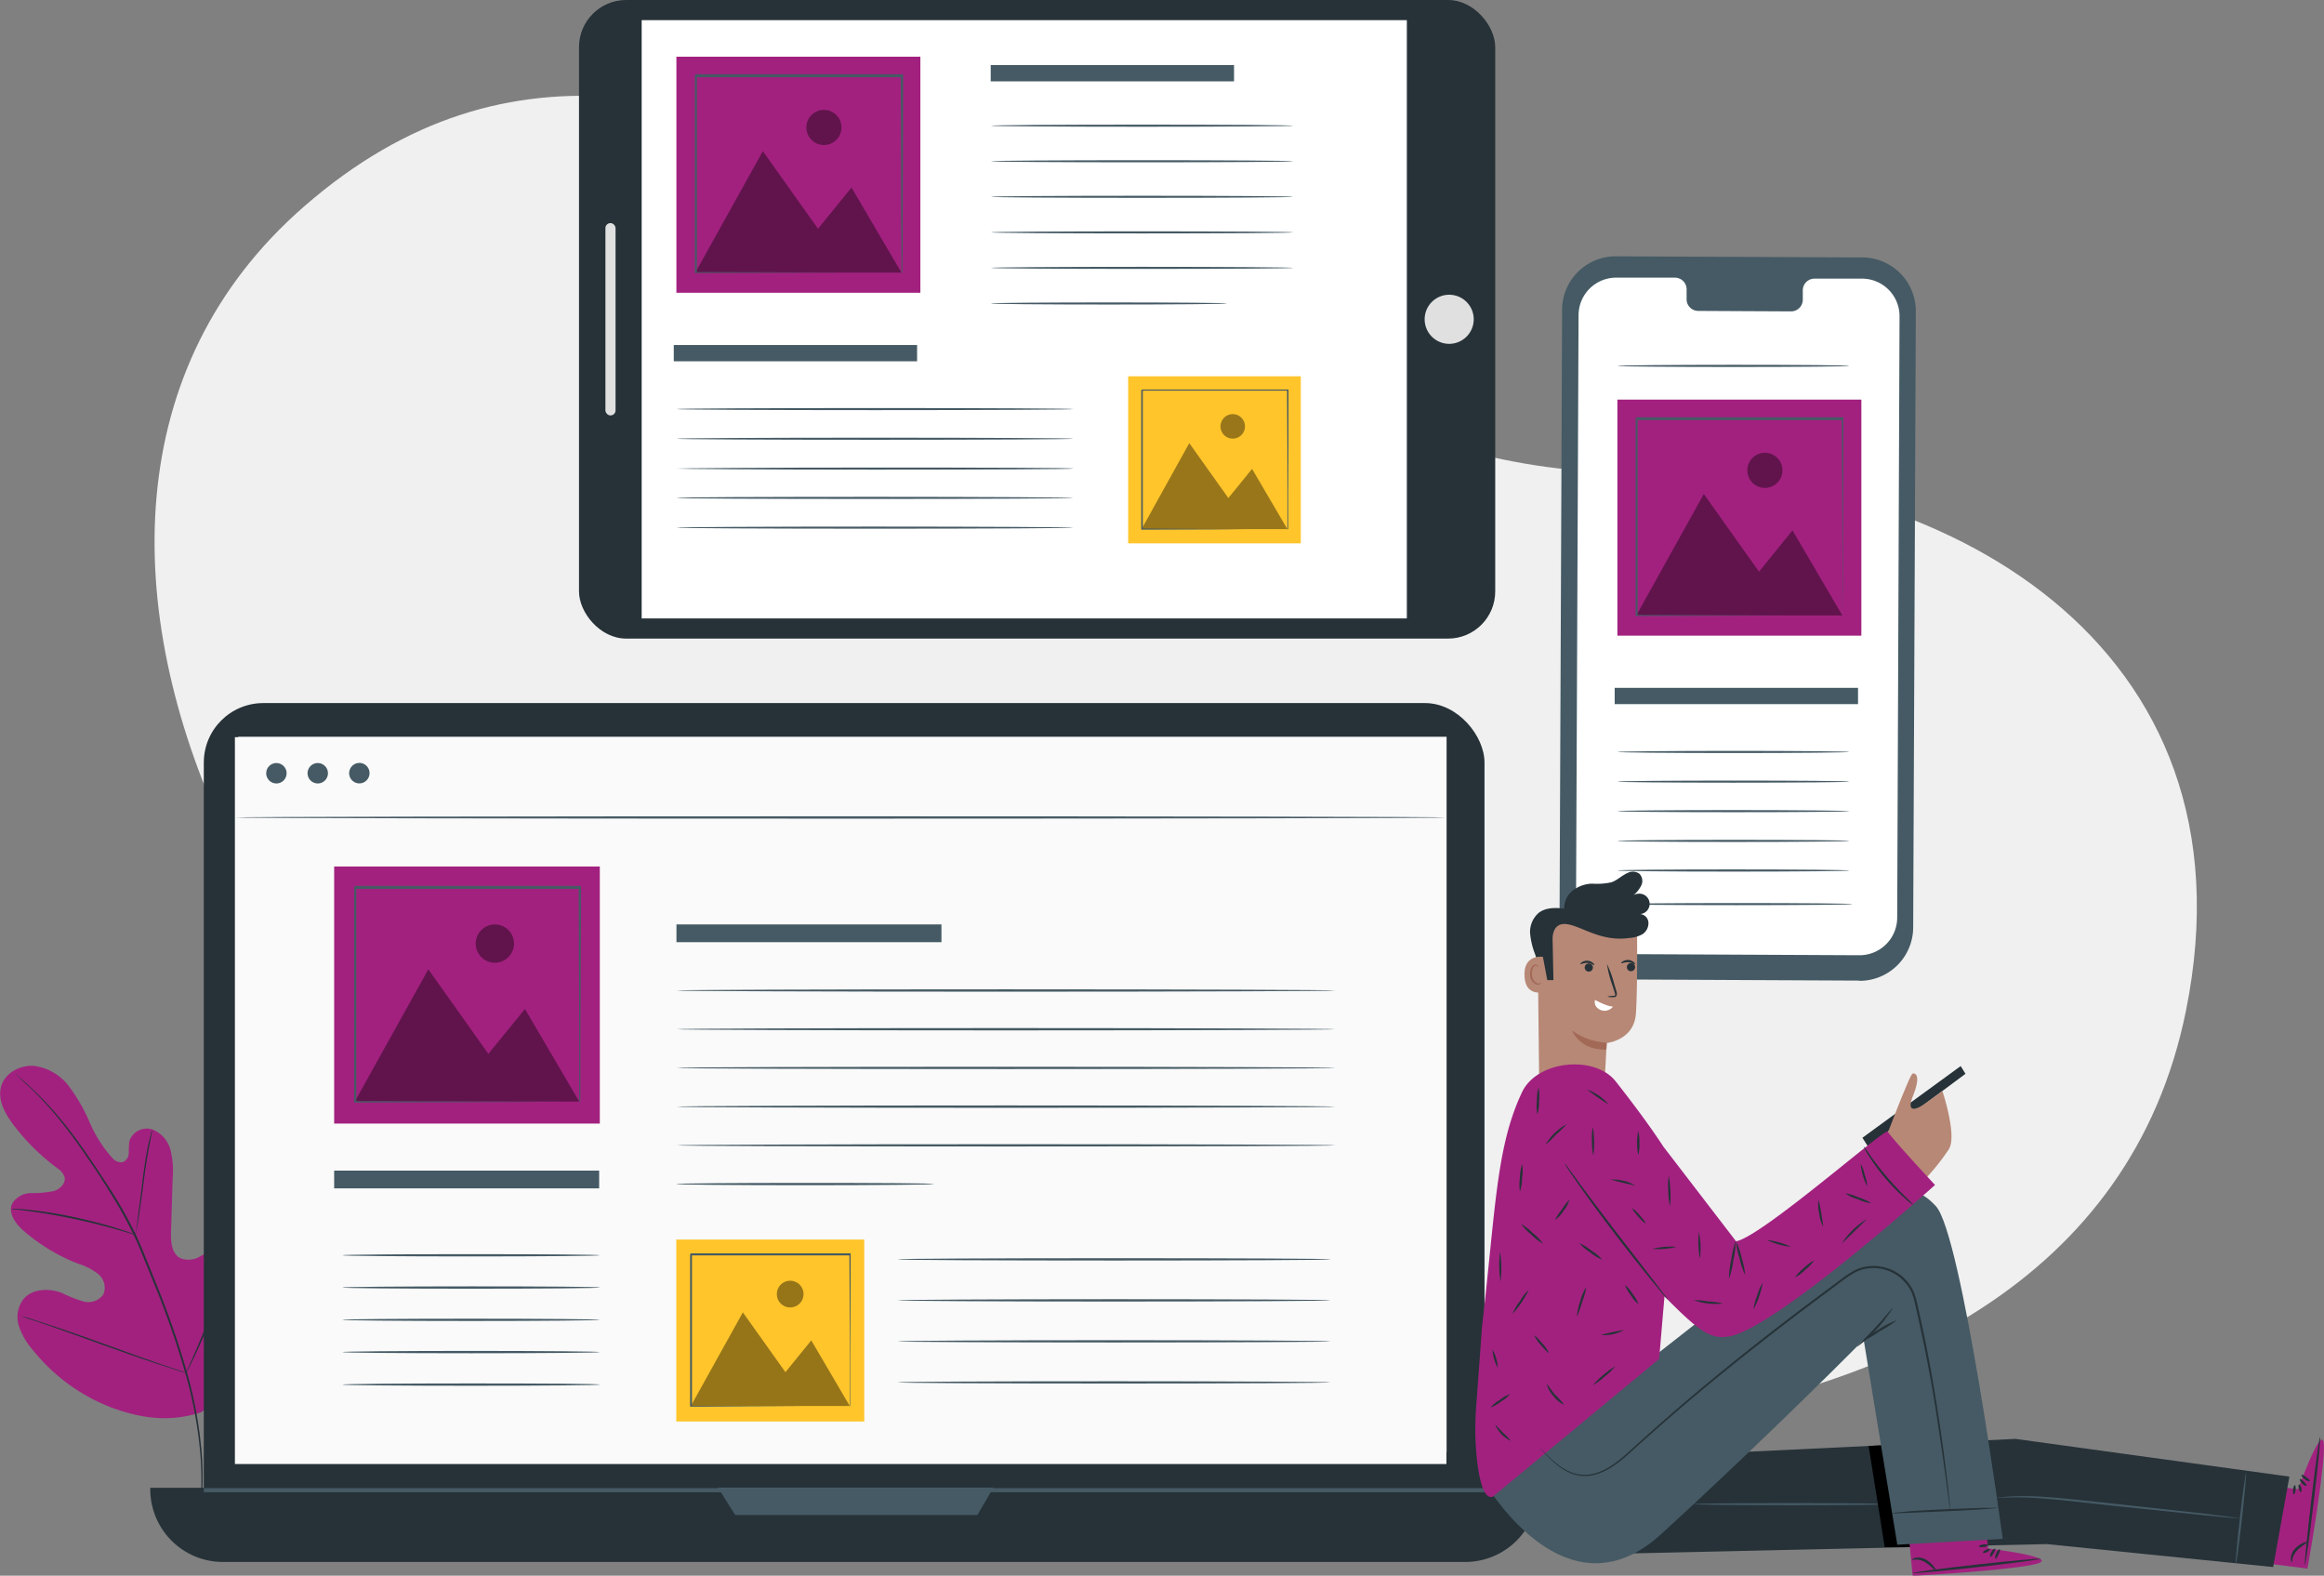 <?xml version="1.0" encoding="UTF-8"?> <svg xmlns="http://www.w3.org/2000/svg" viewBox="0 0 396.84 269"><rect x="0" y="0" width="396.84" height="269" fill="#808080" stroke="none"/><defs><style>.cls-1{fill:#f0f0f0;}.cls-2{fill:#a2217f;}.cls-3{fill:#263238;}.cls-4{fill:#455a64;}.cls-5{fill:#fff;}.cls-6{opacity:0.4;}.cls-7{fill:#e0e0e0;}.cls-8{fill:#ffc52b;}.cls-9{fill:#fafafa;}.cls-10{fill:#967519;}.cls-11{fill:#b78876;}.cls-12{fill:#a36957;}</style></defs><g id="Calque_2" data-name="Calque 2"><g id="Calque_1-2" data-name="Calque 1"><g id="freepik--background-simple--inject-178"><path class="cls-1" d="M51.9,35.27C122.59-26.35,198.43,82.45,279.19,80.6c52-1.19,106.83,29,94.07,92C354.71,264.13,207.53,253,129.87,227.12S-10.71,89.84,51.9,35.27Z"></path></g><g id="freepik--Plant--inject-178"><path class="cls-2" d="M34.48,241c8.71-5.7,10.92-16.61,10.83-26.5,0-1.65.21-3.38-.55-4.84s-2.58-2.49-4.1-1.84c-1.25.55-1.82,2-2.54,3.11a9.69,9.69,0,0,1-4,3.59,3.75,3.75,0,0,1-3.42.23c-1.4-.82-1.54-2.79-1.5-4.42.1-3.05.19-6.09.28-9.14a14.83,14.83,0,0,0-.37-4.88A5.17,5.17,0,0,0,26,192.82a3.13,3.13,0,0,0-3.91,2,15.25,15.25,0,0,0-.1,2,1.72,1.72,0,0,1-1.06,1.6,2,2,0,0,1-1.8-.79,22,22,0,0,1-3.81-6,30,30,0,0,0-3.54-6.17,8.89,8.89,0,0,0-6-3.49c-2.37-.16-4.93,1.2-5.58,3.49s.65,4.67,2.09,6.56a36.62,36.62,0,0,0,7.53,7.44A3.06,3.06,0,0,1,11,200.86c.33,1.1-.74,2.16-1.84,2.49a19.21,19.21,0,0,1-3.87.34,3.74,3.74,0,0,0-3.23,1.84c-.7,1.66.65,3.44,2,4.62a31.86,31.86,0,0,0,9.25,5.58,10.69,10.69,0,0,1,3.44,1.76,3,3,0,0,1,.9,3.49,3.15,3.15,0,0,1-3.43,1.2,21.9,21.9,0,0,1-3.57-1.41c-2.26-.9-5.21-.81-6.71,1.1a5.08,5.08,0,0,0-.7,4.56,12,12,0,0,0,2.41,4.1,31.74,31.74,0,0,0,13.37,9.76c5.24,1.94,10.13,2.55,15.42.78"></path><path class="cls-3" d="M2.61,183.32l.16.16.48.44c.43.39,1,1,1.84,1.72a62.07,62.07,0,0,1,6.16,6.9c1.2,1.54,2.44,3.29,3.73,5.18s2.66,3.95,4,6.15A71.78,71.78,0,0,1,22.91,211c.62,1.27,1.15,2.59,1.7,3.94l1.66,4.1a145.94,145.94,0,0,1,5.51,15.87,71.78,71.78,0,0,1,2.44,13.49,52.81,52.81,0,0,1-.07,9.24c-.11,1.08-.22,1.92-.31,2.49,0,.28-.07.49-.1.65V261a.9.9,0,0,0,.06-.22,4.91,4.91,0,0,1,.12-.65c.11-.56.24-1.39.37-2.49a50.37,50.37,0,0,0,.17-9.27,71.53,71.53,0,0,0-2.38-13.54,146.76,146.76,0,0,0-5.51-15.92c-.56-1.4-1.12-2.76-1.65-4.09s-1.1-2.68-1.71-4a74.74,74.74,0,0,0-3.95-7.11q-2.1-3.28-4.05-6.13c-1.29-1.89-2.56-3.64-3.77-5.18a59.86,59.86,0,0,0-6.28-6.85c-.8-.74-1.44-1.31-1.88-1.68l-.49-.42C2.68,183.36,2.62,183.31,2.61,183.32Z"></path><path class="cls-3" d="M23.1,210.81a4.23,4.23,0,0,0,.18-.7c.09-.45.22-1.1.35-1.92.27-1.62.58-3.88.9-6.36s.66-4.73,1-6.34c.14-.81.27-1.46.36-1.92a3.2,3.2,0,0,0,.11-.69,3.29,3.29,0,0,0-.23.69c-.12.44-.28,1.09-.46,1.89-.35,1.62-.7,3.86-1,6.35s-.6,4.67-.81,6.37c-.1.77-.19,1.4-.26,1.93A4,4,0,0,0,23.1,210.81Z"></path><path class="cls-3" d="M1.89,206.37a4.05,4.05,0,0,0,.85.12c.54.06,1.34.15,2.31.29,1.94.25,4.62.69,7.55,1.31s5.58,1.3,7.44,1.84c.95.26,1.71.5,2.23.66a4.84,4.84,0,0,0,.83.22,5.48,5.48,0,0,0-.79-.33c-.51-.2-1.27-.46-2.21-.75-1.87-.6-4.5-1.31-7.44-1.94-2.5-.53-5-.95-7.59-1.23-1-.11-1.77-.16-2.32-.18A4.93,4.93,0,0,0,1.89,206.37Z"></path><path class="cls-3" d="M31.81,234.39a1,1,0,0,0,.15-.25l.38-.75c.33-.66.78-1.61,1.33-2.79,1.09-2.39,2.48-5.73,4-9.43s2.85-7.06,3.89-9.46l1.23-2.84.34-.78a1,1,0,0,0,.09-.27,1,1,0,0,0-.15.25l-.38.75c-.34.66-.78,1.61-1.33,2.79-1.09,2.38-2.48,5.72-4,9.43s-2.86,7.06-3.89,9.45l-1.24,2.85-.33.77A1.52,1.52,0,0,0,31.81,234.39Z"></path><path class="cls-3" d="M3.72,224.71a1.53,1.53,0,0,0,.27.13l.82.28,3,1c2.54.88,6,2.13,9.89,3.53s7.37,2.61,9.92,3.44c1.29.42,2.32.74,3.05,1l.83.24c.19.06.3.08.3.06a1.69,1.69,0,0,0-.28-.12l-.82-.29-3-1c-2.53-.88-6-2.13-9.88-3.53s-7.38-2.62-9.93-3.45c-1.28-.41-2.32-.74-3-1L4,224.78A1.37,1.37,0,0,0,3.72,224.71Z"></path></g><g id="freepik--Mobile--inject-178"><path class="cls-4" d="M317.49,167.41l-42.07-.2a9.13,9.13,0,0,1-9.12-9.16v0l.44-105.19a9.15,9.15,0,0,1,9.2-9.1h0l42.07.19a9.16,9.16,0,0,1,9.13,9.18l-.45,105.19a9.15,9.15,0,0,1-9.18,9.13Z"></path><path class="cls-5" d="M318,47.57h-8.16a2,2,0,0,0-2,2h0V51.1a2,2,0,0,1-2,2.06l-15.91-.08A2,2,0,0,1,288,51V49.49A2,2,0,0,0,286,47.4H276a6.42,6.42,0,0,0-6.45,6.38h0l-.44,102.67a6.42,6.42,0,0,0,6.4,6.43l42,.2a6.43,6.43,0,0,0,6.45-6.38L324.36,54A6.41,6.41,0,0,0,318,47.57Z"></path><rect class="cls-4" x="275.72" y="117.43" width="41.55" height="2.78"></rect><path class="cls-4" d="M315.8,128.38c0,.09-8.87.18-19.81.18s-19.81-.09-19.81-.18,8.87-.19,19.81-.19S315.8,128.28,315.8,128.38Z"></path><path class="cls-4" d="M315.8,62.47c0,.1-8.87.18-19.81.18s-19.81-.08-19.81-.18,8.87-.19,19.81-.19S315.8,62.35,315.8,62.47Z"></path><path class="cls-4" d="M315.8,133.44c0,.1-8.87.18-19.81.18s-19.81-.08-19.81-.18,8.87-.18,19.81-.18S315.8,133.33,315.8,133.44Z"></path><path class="cls-4" d="M315.8,138.48c0,.1-8.87.18-19.81.18s-19.81-.08-19.81-.18,8.87-.18,19.81-.18S315.8,138.4,315.8,138.48Z"></path><path class="cls-4" d="M315.8,143.56c0,.1-8.87.18-19.81.18s-19.81-.08-19.81-.18,8.87-.18,19.81-.18S315.8,143.45,315.8,143.56Z"></path><path class="cls-4" d="M315.8,148.61c0,.11-8.87.19-19.81.19s-19.81-.08-19.81-.19,8.87-.18,19.81-.18S315.8,148.52,315.8,148.61Z"></path><path class="cls-4" d="M316.36,154.35c0,.1-8.87.18-19.8.18s-19.82-.08-19.82-.18,8.87-.18,19.82-.18S316.36,154.25,316.36,154.35Z"></path><rect class="cls-2" x="276.18" y="68.22" width="41.66" height="40.3"></rect><polygon class="cls-6" points="279.41 105.07 290.94 84.33 300.36 97.59 306.08 90.54 314.6 105.07 279.41 105.07"></polygon><path class="cls-6" d="M304.37,80.3a3,3,0,1,1-3-3h0A3,3,0,0,1,304.37,80.3Z"></path><path class="cls-4" d="M314.6,105.18v-2.45c0-1.59,0-3.91,0-6.85,0-5.88-.05-14.26-.09-24.33l.17.17H279.45c-.05,0,.37-.38.19-.2h0v33.65l-.17-.18,25.45.09,7.18,0h.07l-7.14,0-25.56.09h-.17V71.44h0c-.19.17.23-.25.2-.2h35.26v.29c0,10.11-.07,18.53-.09,24.44,0,2.92,0,5.22-.05,6.81V105A.32.32,0,0,1,314.6,105.18Z"></path></g><g id="freepik--Tablet--inject-178"><rect class="cls-3" x="98.87" width="156.45" height="109.02" rx="8.05"></rect><rect class="cls-5" x="109.57" y="3.44" width="130.66" height="102.14"></rect><path class="cls-7" d="M247.46,50.32a4.19,4.19,0,1,1-4.19,4.19A4.19,4.19,0,0,1,247.46,50.32Z"></path><rect class="cls-7" x="103.38" y="38.09" width="1.73" height="32.83" rx="0.85"></rect><rect class="cls-4" x="169.17" y="11.11" width="41.55" height="2.78"></rect><rect class="cls-4" x="115.05" y="58.9" width="41.55" height="2.78"></rect><path class="cls-4" d="M220.84,21.46c0,.1-11.56.18-25.8.18s-25.84-.08-25.84-.18,11.56-.18,25.84-.18S220.84,21.36,220.84,21.46Z"></path><path class="cls-4" d="M220.84,27.53c0,.1-11.56.18-25.8.18s-25.84-.08-25.84-.18,11.56-.18,25.84-.18S220.84,27.43,220.84,27.53Z"></path><path class="cls-4" d="M220.84,33.6c0,.1-11.56.18-25.8.18s-25.84-.08-25.84-.18,11.56-.18,25.84-.18S220.84,33.5,220.84,33.6Z"></path><path class="cls-4" d="M220.84,39.67c0,.1-11.56.18-25.8.18s-25.84-.08-25.84-.18,11.56-.18,25.84-.18S220.84,39.57,220.84,39.67Z"></path><path class="cls-4" d="M220.84,45.73c0,.1-11.56.18-25.8.18s-25.84-.08-25.84-.18,11.56-.18,25.84-.18S220.84,45.64,220.84,45.73Z"></path><path class="cls-4" d="M209.51,51.81c0,.1-9,.18-20.17.18s-20.17-.08-20.17-.18,9-.18,20.17-.18S209.51,51.71,209.51,51.81Z"></path><path class="cls-4" d="M183.29,69.84c0,.1-15.18.18-33.9.18s-33.89-.08-33.89-.18,15.17-.18,33.89-.18S183.29,69.74,183.29,69.84Z"></path><path class="cls-4" d="M183.29,74.9c0,.1-15.18.18-33.9.18S115.5,75,115.5,74.9s15.17-.18,33.89-.18S183.29,74.8,183.29,74.9Z"></path><path class="cls-4" d="M183.29,80c0,.1-15.18.18-33.9.18S115.5,80.06,115.5,80s15.17-.18,33.89-.18S183.29,79.86,183.29,80Z"></path><path class="cls-4" d="M183.29,85c0,.1-15.18.18-33.9.18S115.5,85.12,115.5,85s15.17-.18,33.89-.18S183.29,84.92,183.29,85Z"></path><path class="cls-4" d="M183.29,90.08c0,.1-15.18.18-33.9.18s-33.89-.08-33.89-.18,15.17-.18,33.89-.18S183.29,90,183.29,90.08Z"></path><rect class="cls-2" x="115.5" y="9.68" width="41.66" height="40.3"></rect><polygon class="cls-6" points="118.73 46.54 130.26 25.8 139.68 39.05 145.4 32.01 153.93 46.54 118.73 46.54"></polygon><path class="cls-6" d="M143.69,21.76a3,3,0,1,1-3-3h0A3,3,0,0,1,143.69,21.76Z"></path><path class="cls-4" d="M153.93,46.65V44.2c0-1.6,0-3.91-.05-6.85,0-5.88,0-14.27-.08-24.33l.17.17H118.78L119,13h0V46.61l-.17-.17,25.45.08,7.17,0h.08l-7.14,0-25.56.08h-.18V12.89h0c-.18.17.24-.25.21-.21h35.36v.17c0,10.11-.06,18.53-.08,24.45,0,2.91,0,5.21-.05,6.8v2.23A.46.46,0,0,1,153.93,46.65Z"></path><rect class="cls-8" x="192.64" y="64.24" width="29.48" height="28.52"></rect><polygon class="cls-6" points="194.93 90.33 203.08 75.65 209.75 85.03 213.8 80.05 219.83 90.33 194.93 90.33"></polygon><path class="cls-6" d="M212.59,72.79a2.09,2.09,0,1,1-2.09-2.09A2.1,2.1,0,0,1,212.59,72.79Z"></path><path class="cls-4" d="M219.83,90.4V83.79c0-4.18,0-10.1-.06-17.22l.11.12H195s.27-.26.14-.13h0V90.35l-.12-.12,17.94.13h5.13l-5,0-18.09.06h-.12V66.65h0c-.13.12.17-.18.14-.15h25v.12c0,7.16,0,13.11-.06,17.3,0,2.09,0,3.69,0,4.82v1.58C219.88,90.4,219.84,90.41,219.83,90.4Z"></path></g><g id="freepik--Computer--inject-178"><rect class="cls-3" x="34.8" y="120.03" width="218.69" height="144.62" rx="10.16"></rect><path class="cls-3" d="M25.66,254H262.6v.25a12.41,12.41,0,0,1-12.41,12.41H38.07a12.41,12.41,0,0,1-12.41-12.41V254Z"></path><rect class="cls-7" x="40.68" y="125.78" width="206.34" height="122.13"></rect><polygon class="cls-4" points="122.59 253.96 125.53 258.64 166.9 258.64 169.64 253.96 122.59 253.96"></polygon><rect class="cls-9" x="40.11" y="125.85" width="206.88" height="124.09"></rect><path class="cls-4" d="M48.94,132a1.74,1.74,0,1,1-1.75-1.73h0A1.75,1.75,0,0,1,48.94,132Z"></path><path class="cls-4" d="M56,132a1.74,1.74,0,1,1-1.75-1.73h0A1.74,1.74,0,0,1,56,132Z"></path><path class="cls-4" d="M63.1,132a1.74,1.74,0,1,1-3.48,0,1.76,1.76,0,0,1,1.74-1.75h0A1.73,1.73,0,0,1,63.1,132Z"></path><path class="cls-4" d="M247,139.56c0,.11-46.33.2-103.44.2s-103.44-.09-103.44-.2,46.32-.2,103.44-.2S247,139.45,247,139.56Z"></path><rect class="cls-4" x="34.8" y="254.06" width="218.69" height="0.7"></rect><rect class="cls-4" x="57.06" y="199.85" width="45.25" height="3.03"></rect><rect class="cls-4" x="115.51" y="157.82" width="45.25" height="3.03"></rect><path class="cls-4" d="M228.06,169.1c0,.11-25.2.2-56.27.2s-56.28-.09-56.28-.2,25.19-.2,56.28-.2S228.06,169,228.06,169.1Z"></path><path class="cls-4" d="M228.06,175.71c0,.1-25.2.2-56.27.2s-56.28-.1-56.28-.2,25.19-.2,56.28-.2S228.06,175.62,228.06,175.71Z"></path><path class="cls-4" d="M228.06,182.31c0,.12-25.2.2-56.27.2s-56.28-.08-56.28-.2,25.19-.19,56.28-.19S228.06,182.21,228.06,182.31Z"></path><path class="cls-4" d="M228.06,188.93c0,.11-25.2.2-56.27.2s-56.28-.09-56.28-.2,25.19-.21,56.28-.21S228.06,188.82,228.06,188.93Z"></path><path class="cls-4" d="M228.06,195.54c0,.1-25.2.19-56.27.19s-56.28-.09-56.28-.19,25.19-.2,56.28-.2S228.06,195.42,228.06,195.54Z"></path><path class="cls-4" d="M159.45,202.14c0,.11-9.84.2-22,.2s-22-.09-22-.2,9.88-.19,22-.19S159.45,202,159.45,202.14Z"></path><path class="cls-4" d="M227.23,215c0,.12-16.56.2-37,.2s-37-.08-37-.2,16.56-.2,37-.2S227.23,214.87,227.23,215Z"></path><path class="cls-4" d="M227.23,222c0,.1-16.56.2-37,.2s-37-.1-37-.2,16.56-.2,37-.2S227.23,221.88,227.23,222Z"></path><path class="cls-4" d="M227.23,229c0,.1-16.56.19-37,.19s-37-.09-37-.19,16.56-.2,37-.2S227.23,228.89,227.23,229Z"></path><path class="cls-4" d="M227.23,236c0,.11-16.56.2-37,.2s-37-.09-37-.2,16.56-.19,37-.19S227.23,235.91,227.23,236Z"></path><path class="cls-4" d="M102.43,214.3c0,.11-9.88.2-22,.2s-22-.09-22-.2,9.87-.19,22-.19S102.43,214.19,102.43,214.3Z"></path><path class="cls-4" d="M102.43,219.81c0,.11-9.88.2-22,.2s-22-.09-22-.2,9.87-.2,22-.2S102.43,219.67,102.43,219.81Z"></path><path class="cls-4" d="M102.43,225.32c0,.11-9.88.2-22,.2s-22-.09-22-.2,9.87-.19,22-.19S102.43,225.22,102.43,225.32Z"></path><path class="cls-4" d="M102.43,230.83c0,.11-9.88.2-22,.2s-22-.09-22-.2,9.87-.2,22-.2S102.43,230.72,102.43,230.83Z"></path><path class="cls-4" d="M102.43,236.38c0,.11-9.88.2-22,.2s-22-.09-22-.2,9.87-.2,22-.2S102.43,236.24,102.43,236.38Z"></path><rect class="cls-2" x="57.06" y="147.93" width="45.36" height="43.89"></rect><polygon class="cls-6" points="60.58 188.06 73.14 165.48 83.39 179.91 89.64 172.25 98.91 188.06 60.58 188.06"></polygon><path class="cls-6" d="M87.77,161.09a3.27,3.27,0,1,1-3.27-3.27h0A3.26,3.26,0,0,1,87.77,161.09Z"></path><path class="cls-4" d="M98.91,188.19v-2.67c0-1.74,0-4.25,0-7.45,0-6.41-.06-15.54-.09-26.51l.18.19H60.63l.21-.21v36.63l-.19-.18,27.71.09,7.82,0h.08l-7.78.06-27.83.09h-.18V151.46l.22-.22H99.2v.18c0,11-.08,20.18-.1,26.62,0,3.18,0,5.68,0,7.41v2.43A.64.64,0,0,1,98.91,188.19Z"></path><rect class="cls-8" x="115.48" y="211.62" width="32.1" height="31.06"></rect><polygon class="cls-10" points="117.97 240.03 126.85 224.05 134.12 234.26 138.53 228.83 145.1 240.03 117.97 240.03"></polygon><path class="cls-10" d="M137.21,220.93a2.28,2.28,0,1,1-2.28-2.28A2.28,2.28,0,0,1,137.21,220.93Z"></path><path class="cls-4" d="M145.1,240.12v-1.89c0-1.23,0-3,0-5.28,0-4.56,0-11-.06-18.75l.13.13H118s.29-.29.16-.15h0V240.1L118,240l19.62.07,5.52,0h-5.47l-19.7.07h-.13v-26h0c-.14.13.18-.19.15-.16h27.26v.13c0,7.79-.06,14.28-.07,18.84v7A.67.67,0,0,1,145.1,240.12Z"></path></g><g id="freepik--Character--inject-178"><path class="cls-2" d="M392.41,254.25l-7-.83-1.64,13.07L394,267.8l.16-.8c.65-3.58,3.06-18.25,2.62-20.76C396.3,243.45,392.41,254.25,392.41,254.25Z"></path><path class="cls-3" d="M396.18,245.31c.12,0-.36,4.92-1.08,10.95s-1.39,10.92-1.52,10.9.37-4.88,1.08-11S396.05,245.29,396.18,245.31Z"></path><path class="cls-3" d="M393.86,253.63c-.07.1-.43,0-.76-.36s-.48-.7-.38-.76.39.14.7.44S393.94,253.55,393.86,253.63Z"></path><path class="cls-3" d="M394.42,252.85c-.06.11-.47,0-.87-.3s-.63-.7-.54-.77.43.12.81.4S394.48,252.74,394.42,252.85Z"></path><path class="cls-3" d="M394,263.22s-.18.23-.52.48a8.11,8.11,0,0,0-1.24,1,3.18,3.18,0,0,0-.75,1.34c-.1.39-.07.65-.14.66s-.2-.24-.18-.69a2.71,2.71,0,0,1,.7-1.6,4.65,4.65,0,0,1,1.4-1C393.72,263.24,394,263.16,394,263.22Z"></path><path class="cls-3" d="M392.56,253.44c.11-.05.33.21.42.59s0,.7-.13.7-.24-.28-.31-.62S392.44,253.49,392.56,253.44Z"></path><path class="cls-3" d="M391.86,253.55c.12,0,.18.36.14.81s-.19.78-.31.75-.18-.38-.14-.8S391.74,253.55,391.86,253.55Z"></path><polygon class="cls-3" points="388.16 267.53 349.5 263.61 269.34 265.4 290.66 248.22 344.15 245.65 390.93 252.09 388.16 267.53"></polygon><path class="cls-4" d="M322.82,256.79c0,.11-7.53.18-16.81.18s-16.8-.07-16.8-.18,7.52-.18,16.8-.18S322.82,256.7,322.82,256.79Z"></path><polygon points="319.08 246.85 321.83 264.14 327.1 264.14 323.09 246.66 319.08 246.85"></polygon><path class="cls-2" d="M339.49,264.37l-.78-7-13.11,1.4,1,10.21h.82c3.64-.18,18.47-1.17,20.81-2.16C350.88,265.7,339.49,264.37,339.49,264.37Z"></path><path class="cls-3" d="M348.51,266.1c0,.13-4.88.78-10.91,1.45s-11,1.13-11,1,4.88-.77,10.91-1.44S348.5,266,348.51,266.1Z"></path><path class="cls-3" d="M339.86,265.77c-.12,0-.06-.43.18-.83s.56-.62.65-.55-.05.42-.26.78S340,265.82,339.86,265.77Z"></path><path class="cls-3" d="M340.76,266.1c-.12,0-.1-.45.11-.92s.51-.76.62-.69,0,.43-.21.87S340.88,266.17,340.76,266.1Z"></path><path class="cls-3" d="M330.57,268.08c0,.05-.26-.11-.58-.39a8,8,0,0,0-1.28-1,3.21,3.21,0,0,0-1.48-.43c-.39,0-.64.08-.69,0s.18-.24.64-.33a2.68,2.68,0,0,1,1.73.35,4.58,4.58,0,0,1,1.29,1.15C330.49,267.81,330.62,268,330.57,268.08Z"></path><path class="cls-3" d="M339.77,264.45c.07.1-.13.37-.49.54s-.69.16-.69.05.21-.3.53-.45S339.7,264.35,339.77,264.45Z"></path><path class="cls-3" d="M339.49,263.79c0,.13-.32.27-.76.33s-.8,0-.81-.13.34-.26.76-.32S339.46,263.68,339.49,263.79Z"></path><path class="cls-11" d="M262.82,184.59l11.15-.2c.16-1.29.37-6.32.37-6.32s4.68-.44,5-5,.19-15.31.19-15.31h0a16.11,16.11,0,0,0-16.28,1l-.7.49Z"></path><path class="cls-3" d="M278,165.6a.7.7,0,1,1,1,0,.7.7,0,0,1-1,0Z"></path><path class="cls-3" d="M279.19,164.61c-.08.08-.51-.3-1.14-.34s-1.13.26-1.19.17.05-.18.26-.32a1.6,1.6,0,0,1,1.86.14C279.19,164.43,279.24,164.58,279.19,164.61Z"></path><path class="cls-3" d="M271.83,164.72a.7.7,0,0,1-.09,1,.7.7,0,0,1-1.1-.78.69.69,0,0,1,.9-.4A.72.72,0,0,1,271.83,164.72Z"></path><path class="cls-3" d="M272.22,164.74c-.08.08-.51-.3-1.15-.34s-1.12.26-1.19.18.05-.18.27-.32a1.55,1.55,0,0,1,1.86.14C272.22,164.56,272.28,164.72,272.22,164.74Z"></path><path class="cls-3" d="M274.48,170.16a3,3,0,0,1,1-.15c.16,0,.3,0,.32-.13a1,1,0,0,0-.09-.48l-.43-1.33a18.21,18.21,0,0,1-.88-3.49,17.66,17.66,0,0,1,1.23,3.37c.14.46.26.9.4,1.33a1.05,1.05,0,0,1,0,.7.42.42,0,0,1-.3.25.71.71,0,0,1-.29,0A3,3,0,0,1,274.48,170.16Z"></path><path class="cls-5" d="M272.36,170.74c-.64-.44,1.77,1.08,3.07,1.1a1.79,1.79,0,0,1-2.13.58C272,171.82,272.36,170.74,272.36,170.74Z"></path><path class="cls-12" d="M274.37,178a10.78,10.78,0,0,1-5.93-2.09s1.22,3.42,5.87,3.28Z"></path><path class="cls-3" d="M279.89,156.05a1.74,1.74,0,1,0-.12-3.47,1.71,1.71,0,0,0-.84.25,5.12,5.12,0,0,0,1.33-1.67,1.75,1.75,0,0,0-.33-2,1.94,1.94,0,0,0-2-.13c-1,.43-1.76,1.26-2.79,1.6a11.53,11.53,0,0,1-3.22.23,5.66,5.66,0,0,0-3.33,1.15,3.84,3.84,0,0,0-1.49,3.11c-1.51-.18-3.18-.2-4.37.74a4.32,4.32,0,0,0-1.46,3.41,13,13,0,0,0,.9,3.74h0a2.84,2.84,0,0,0,.46,1l.57,3.32,2.06,0-.14-6.91s-.21-2.91,2.31-2.66,5.9,3.09,10.78,2.37a5.21,5.21,0,0,0,2.27-.65,2.25,2.25,0,0,0,1-2A1.53,1.53,0,0,0,279.89,156.05Z"></path><path class="cls-11" d="M263.46,163.34c-.11,0-3.44-.47-3.13,3.48s4.19,2.32,4.19,2.21S263.46,163.34,263.46,163.34Z"></path><path class="cls-12" d="M263.21,167.72l-.19.11a.62.62,0,0,1-.5.06,1.7,1.7,0,0,1-.91-1.46,2.27,2.27,0,0,1,.11-1,.79.79,0,0,1,.48-.57.36.36,0,0,1,.41.16c.07.11.05.18.07.19s.08-.07,0-.23a.46.46,0,0,0-.17-.24.59.59,0,0,0-.39-.07,1,1,0,0,0-.69.7,2.16,2.16,0,0,0-.15,1.12,1.78,1.78,0,0,0,1.13,1.62.73.73,0,0,0,.62-.16C263.21,167.81,263.22,167.73,263.21,167.72Z"></path><path class="cls-4" d="M253.76,253.55c2.1,3.12,14.78,22.21,29.93,8.33,19.3-17.67,34.55-33.16,34.55-33.16l5.74,35,18-1s-7-52.07-11.42-56.81c-4.95-5.28-9.49-4.84-48.32,25.8Z"></path><polygon class="cls-3" points="318.02 194.24 334.8 182 335.62 183.32 318.96 195.71 318.02 194.24"></polygon><path class="cls-11" d="M322.17,193.87s2.25-5.86,2.79-7.11,1.36-3.42,1.68-3.49,1.49.14,0,3.87,1.81,1.45,1.81,1.45l3.23-2.32s2.56,7.63,1.1,9.93a38.08,38.08,0,0,1-3.82,4.85Z"></path><path class="cls-2" d="M322.36,193.18c-.34-.76-21.68,18.09-25.92,18.73L284,195.71s-2.58-4.1-8.13-11.12c-3.58-4.52-13.46-3.58-16,1.93-4.41,9.38-4.46,19.8-6.81,40.07l-1,13.71a49.29,49.29,0,0,0,.13,8.76c.38,3.4,1.15,7,2.72,6.46L283.31,232l.91-10.68c6,6.06,7.84,7.33,10.95,6.85C303,227,330.42,202.3,330.42,202.3S322.69,194,322.36,193.18Z"></path><path class="cls-3" d="M326.75,205.72a7.67,7.67,0,0,1-1.53-1.19,34.43,34.43,0,0,1-6.06-7.12,8.55,8.55,0,0,1-.94-1.7,14.45,14.45,0,0,1,1.15,1.55c.69,1,1.67,2.3,2.85,3.68s2.32,2.57,3.17,3.4A13.62,13.62,0,0,1,326.75,205.72Z"></path><path class="cls-3" d="M295.23,218.33a14.72,14.72,0,0,1,.39-3.24,15.81,15.81,0,0,1,.75-3.18,14.72,14.72,0,0,1-.39,3.24A14.43,14.43,0,0,1,295.23,218.33Z"></path><path class="cls-3" d="M298,217.66a11.78,11.78,0,0,1-.95-2.79,12.28,12.28,0,0,1-.59-2.88,12.1,12.1,0,0,1,.95,2.79A13.52,13.52,0,0,1,298,217.66Z"></path><path class="cls-3" d="M267.14,198.55a9.89,9.89,0,0,1,.7.9l1.85,2.53c1.57,2.13,3.76,5.05,6.21,8.26l6.31,8.18,1.9,2.49a7.9,7.9,0,0,1,.7.94A6.87,6.87,0,0,1,284,221c-.48-.57-1.16-1.4-2-2.42-1.66-2.05-3.94-4.91-6.39-8.12s-4.61-6.17-6.13-8.34c-.76-1.08-1.39-2-1.77-2.58A7.1,7.1,0,0,1,267.14,198.55Z"></path><path class="cls-3" d="M263.5,212.33a8.54,8.54,0,0,1-2-1.54,9.3,9.3,0,0,1-1.77-1.83,8.92,8.92,0,0,1,2,1.55A8.68,8.68,0,0,1,263.5,212.33Z"></path><path class="cls-3" d="M261.06,220.19a17.66,17.66,0,0,1-2.79,4.15,8.57,8.57,0,0,1,1.25-2.18A8.39,8.39,0,0,1,261.06,220.19Z"></path><path class="cls-3" d="M264.49,231c-.08.06-.7-.57-1.4-1.4A5.6,5.6,0,0,1,262,228c.08-.06.7.57,1.4,1.4A5.6,5.6,0,0,1,264.49,231Z"></path><path class="cls-3" d="M257.85,238a5.65,5.65,0,0,1-1.56,1.28,6,6,0,0,1-1.77,1,5.7,5.7,0,0,1,1.57-1.27A5.64,5.64,0,0,1,257.85,238Z"></path><path class="cls-3" d="M267.13,239.83a4.47,4.47,0,0,1-1.85-1.48,4.66,4.66,0,0,1-1.17-2.1c.1,0,.61.88,1.44,1.85A21.59,21.59,0,0,1,267.13,239.83Z"></path><path class="cls-3" d="M275.79,233.26A8.78,8.78,0,0,1,274,235a8.9,8.9,0,0,1-2,1.48,16.76,16.76,0,0,1,3.81-3.24Z"></path><path class="cls-3" d="M258,246a5.31,5.31,0,0,1-2.66-2.72c.08-.06.61.61,1.34,1.35A9.71,9.71,0,0,1,258,246Z"></path><path class="cls-3" d="M277.33,227.05a6.67,6.67,0,0,1-4,.85C274.68,227.55,276,227.27,277.33,227.05Z"></path><path class="cls-3" d="M270.88,219.72a11.86,11.86,0,0,1-.69,2.48,21.38,21.38,0,0,1-.82,2.37h-.08s0,0,.06,0,0,0,0,.07h-.08a10.86,10.86,0,0,1,.55-2.45A7.7,7.7,0,0,1,270.88,219.72Z"></path><path class="cls-3" d="M273.61,215.07a8.41,8.41,0,0,1-2.09-1.27,8.2,8.2,0,0,1-1.85-1.57,8.41,8.41,0,0,1,2.06,1.27A7.86,7.86,0,0,1,273.61,215.07Z"></path><path class="cls-3" d="M268,204.82a5.24,5.24,0,0,1-1,1.88,5.47,5.47,0,0,1-1.46,1.57,8.36,8.36,0,0,1,1.17-1.79A7.84,7.84,0,0,1,268,204.82Z"></path><path class="cls-3" d="M259.54,203.42a7.78,7.78,0,0,1,0-2.36,8,8,0,0,1,.37-2.33,7.19,7.19,0,0,1,0,2.36A7.38,7.38,0,0,1,259.54,203.42Z"></path><path class="cls-3" d="M256.23,218.79a17.6,17.6,0,0,1-.09-5.09A18.09,18.09,0,0,1,256.23,218.79Z"></path><path class="cls-3" d="M255.77,233.54a7.24,7.24,0,0,1-.9-3.13A7.3,7.3,0,0,1,255.77,233.54Z"></path><path class="cls-3" d="M267.51,191.92a15.83,15.83,0,0,1-1.8,1.77,15,15,0,0,1-1.82,1.75,9.56,9.56,0,0,1,3.62-3.52Z"></path><path class="cls-3" d="M262.52,190.26a7.17,7.17,0,0,1-.08-2.31,7.44,7.44,0,0,1,.28-2.3,7.78,7.78,0,0,1,.08,2.31A7.44,7.44,0,0,1,262.52,190.26Z"></path><path class="cls-3" d="M274.74,188.6A42.92,42.92,0,0,1,271,186,8.94,8.94,0,0,1,274.74,188.6Z"></path><path class="cls-3" d="M272.08,197.3a8.72,8.72,0,0,1-.23-2.44,8.4,8.4,0,0,1,.14-2.45,16.63,16.63,0,0,1,.09,4.88Z"></path><path class="cls-3" d="M279.24,202.39c-1.41-.28-2.8-.62-4.19-1A7.39,7.39,0,0,1,279.24,202.39Z"></path><path class="cls-3" d="M279.73,197.2a11.36,11.36,0,0,1,0-4.11,6.17,6.17,0,0,1,.2,2A6,6,0,0,1,279.73,197.2Z"></path><path class="cls-3" d="M285.18,205.91a9.37,9.37,0,0,1-.3-2.59,9.85,9.85,0,0,1,.07-2.6A19.21,19.21,0,0,1,285.18,205.91Z"></path><path class="cls-3" d="M281,208.85c-.08.07-.64-.44-1.26-1.14s-1.07-1.32-1-1.39.64.44,1.26,1.15S281.07,208.79,281,208.85Z"></path><path class="cls-3" d="M286.29,212.87a12.63,12.63,0,0,1-4.14.34,12.63,12.63,0,0,1,4.14-.34Z"></path><path class="cls-3" d="M290.28,214.91a15.12,15.12,0,0,1-.18-4.6A14.21,14.21,0,0,1,290.28,214.91Z"></path><path class="cls-3" d="M294.21,222.54a11.13,11.13,0,0,1-5-.57,13.06,13.06,0,0,1,2.5.22A12.25,12.25,0,0,1,294.21,222.54Z"></path><path class="cls-3" d="M301,219a15.78,15.78,0,0,1-1.57,4.54,8,8,0,0,1,.61-2.31A7.61,7.61,0,0,1,301,219Z"></path><path class="cls-3" d="M305.85,212.86a13,13,0,0,1-4.18-1.17A13.5,13.5,0,0,1,305.85,212.86Z"></path><path class="cls-3" d="M309.77,215.19a6.91,6.91,0,0,1-1.51,1.59,6.79,6.79,0,0,1-1.75,1.31A6.7,6.7,0,0,1,308,216.5,7,7,0,0,1,309.77,215.19Z"></path><path class="cls-3" d="M311.34,209.43a5.75,5.75,0,0,1-.7-2.24,5.53,5.53,0,0,1-.09-2.36,48.74,48.74,0,0,1,.79,4.6Z"></path><path class="cls-3" d="M318.8,208.1q-2.15,2.15-4.35,4.25A13.58,13.58,0,0,1,318.8,208.1Z"></path><path class="cls-3" d="M319.54,205.43a7.82,7.82,0,0,1-2.31-.7,7.69,7.69,0,0,1-2.17-1,7.84,7.84,0,0,1,2.3.7A8,8,0,0,1,319.54,205.43Z"></path><path class="cls-3" d="M318.83,202.56a11.45,11.45,0,0,1-1.12-3.87,5.53,5.53,0,0,1,.7,1.89A5.85,5.85,0,0,1,318.83,202.56Z"></path><path class="cls-3" d="M279.79,222.66a5.14,5.14,0,0,1-1.31-1.54,5.54,5.54,0,0,1-1-1.74,5.64,5.64,0,0,1,1.31,1.53A5.91,5.91,0,0,1,279.79,222.66Z"></path><path class="cls-3" d="M333,257.79a1.59,1.59,0,0,1-.06-.3c0-.21-.07-.5-.12-.88-.1-.79-.25-1.92-.44-3.37-.4-2.93-1-7.18-1.81-12.4s-2-11.43-3.56-18.23a9.15,9.15,0,0,0-.83-2.46,7.86,7.86,0,0,0-1.68-2,7.19,7.19,0,0,0-5.07-1.65,6.63,6.63,0,0,0-2.69.74,18.28,18.28,0,0,0-2.4,1.61l-4.79,3.57c-6.46,4.84-12.51,9.59-17.91,14.05s-10.1,8.63-14,12.16c-2,1.72-4.12,3.09-6.28,3.31a6.3,6.3,0,0,1-2.92-.35,8.8,8.8,0,0,1-2.17-1.19,18.34,18.34,0,0,1-2.51-2.31l-.59-.66a2.2,2.2,0,0,1-.2-.23,1.42,1.42,0,0,1,.22.2l.62.64a20,20,0,0,0,2.54,2.24,9.07,9.07,0,0,0,2.15,1.15,6.23,6.23,0,0,0,2.84.31c2.09-.23,4.19-1.59,6.14-3.3,3.91-3.55,8.6-7.77,14-12.23s11.43-9.24,17.9-14.09l4.79-3.56a20.19,20.19,0,0,1,2.45-1.65,7,7,0,0,1,2.83-.76,7.64,7.64,0,0,1,5.33,1.73,8.21,8.21,0,0,1,1.75,2.14,10.07,10.07,0,0,1,.85,2.55c1.59,6.83,2.67,13,3.49,18.26s1.34,9.49,1.69,12.43c.17,1.45.29,2.59.38,3.38a5.32,5.32,0,0,0,.09.89C333,257.59,333,257.69,333,257.79Z"></path><path class="cls-3" d="M341.1,257.4a2.31,2.31,0,0,1-.69.11c-.46.05-1.11.11-1.92.16-1.63.11-3.86.23-6.34.34l-6.34.27-1.92.07a2.73,2.73,0,0,1-.7,0,2.34,2.34,0,0,1,.7-.13l1.91-.19c1.63-.13,3.87-.26,6.34-.37l6.35-.23,1.92,0A2.65,2.65,0,0,1,341.1,257.4Z"></path><path class="cls-3" d="M323.23,223.27a24,24,0,0,1-6.09,6.65c-.07-.09,1.39-1.45,3.09-3.28S323.13,223.21,323.23,223.27Z"></path><path class="cls-3" d="M323.91,225.39a24,24,0,0,1-3,1.93,23,23,0,0,1-3.07,1.8,13.7,13.7,0,0,1,2.87-2.09A14,14,0,0,1,323.91,225.39Z"></path><path class="cls-4" d="M382.66,259.2h-.42l-1.23-.07-4.46-.43-14.71-1.53c-5.75-.6-10.94-1.27-14.71-1.46-1.88-.1-3.42-.09-4.47-.05l-1.21.05a1.62,1.62,0,0,1-.44,0,3.21,3.21,0,0,1,.43-.07c.27,0,.7-.07,1.21-.12a44.89,44.89,0,0,1,4.49-.07c3.8.13,9,.76,14.73,1.36l14.71,1.62L381,259l1.2.16A1.84,1.84,0,0,1,382.66,259.2Z"></path><path class="cls-4" d="M381.78,267c-.1,0,.21-3.49.69-7.82s1-7.78,1.07-7.77-.22,3.49-.7,7.81S381.87,267,381.78,267Z"></path></g></g></g></svg> 